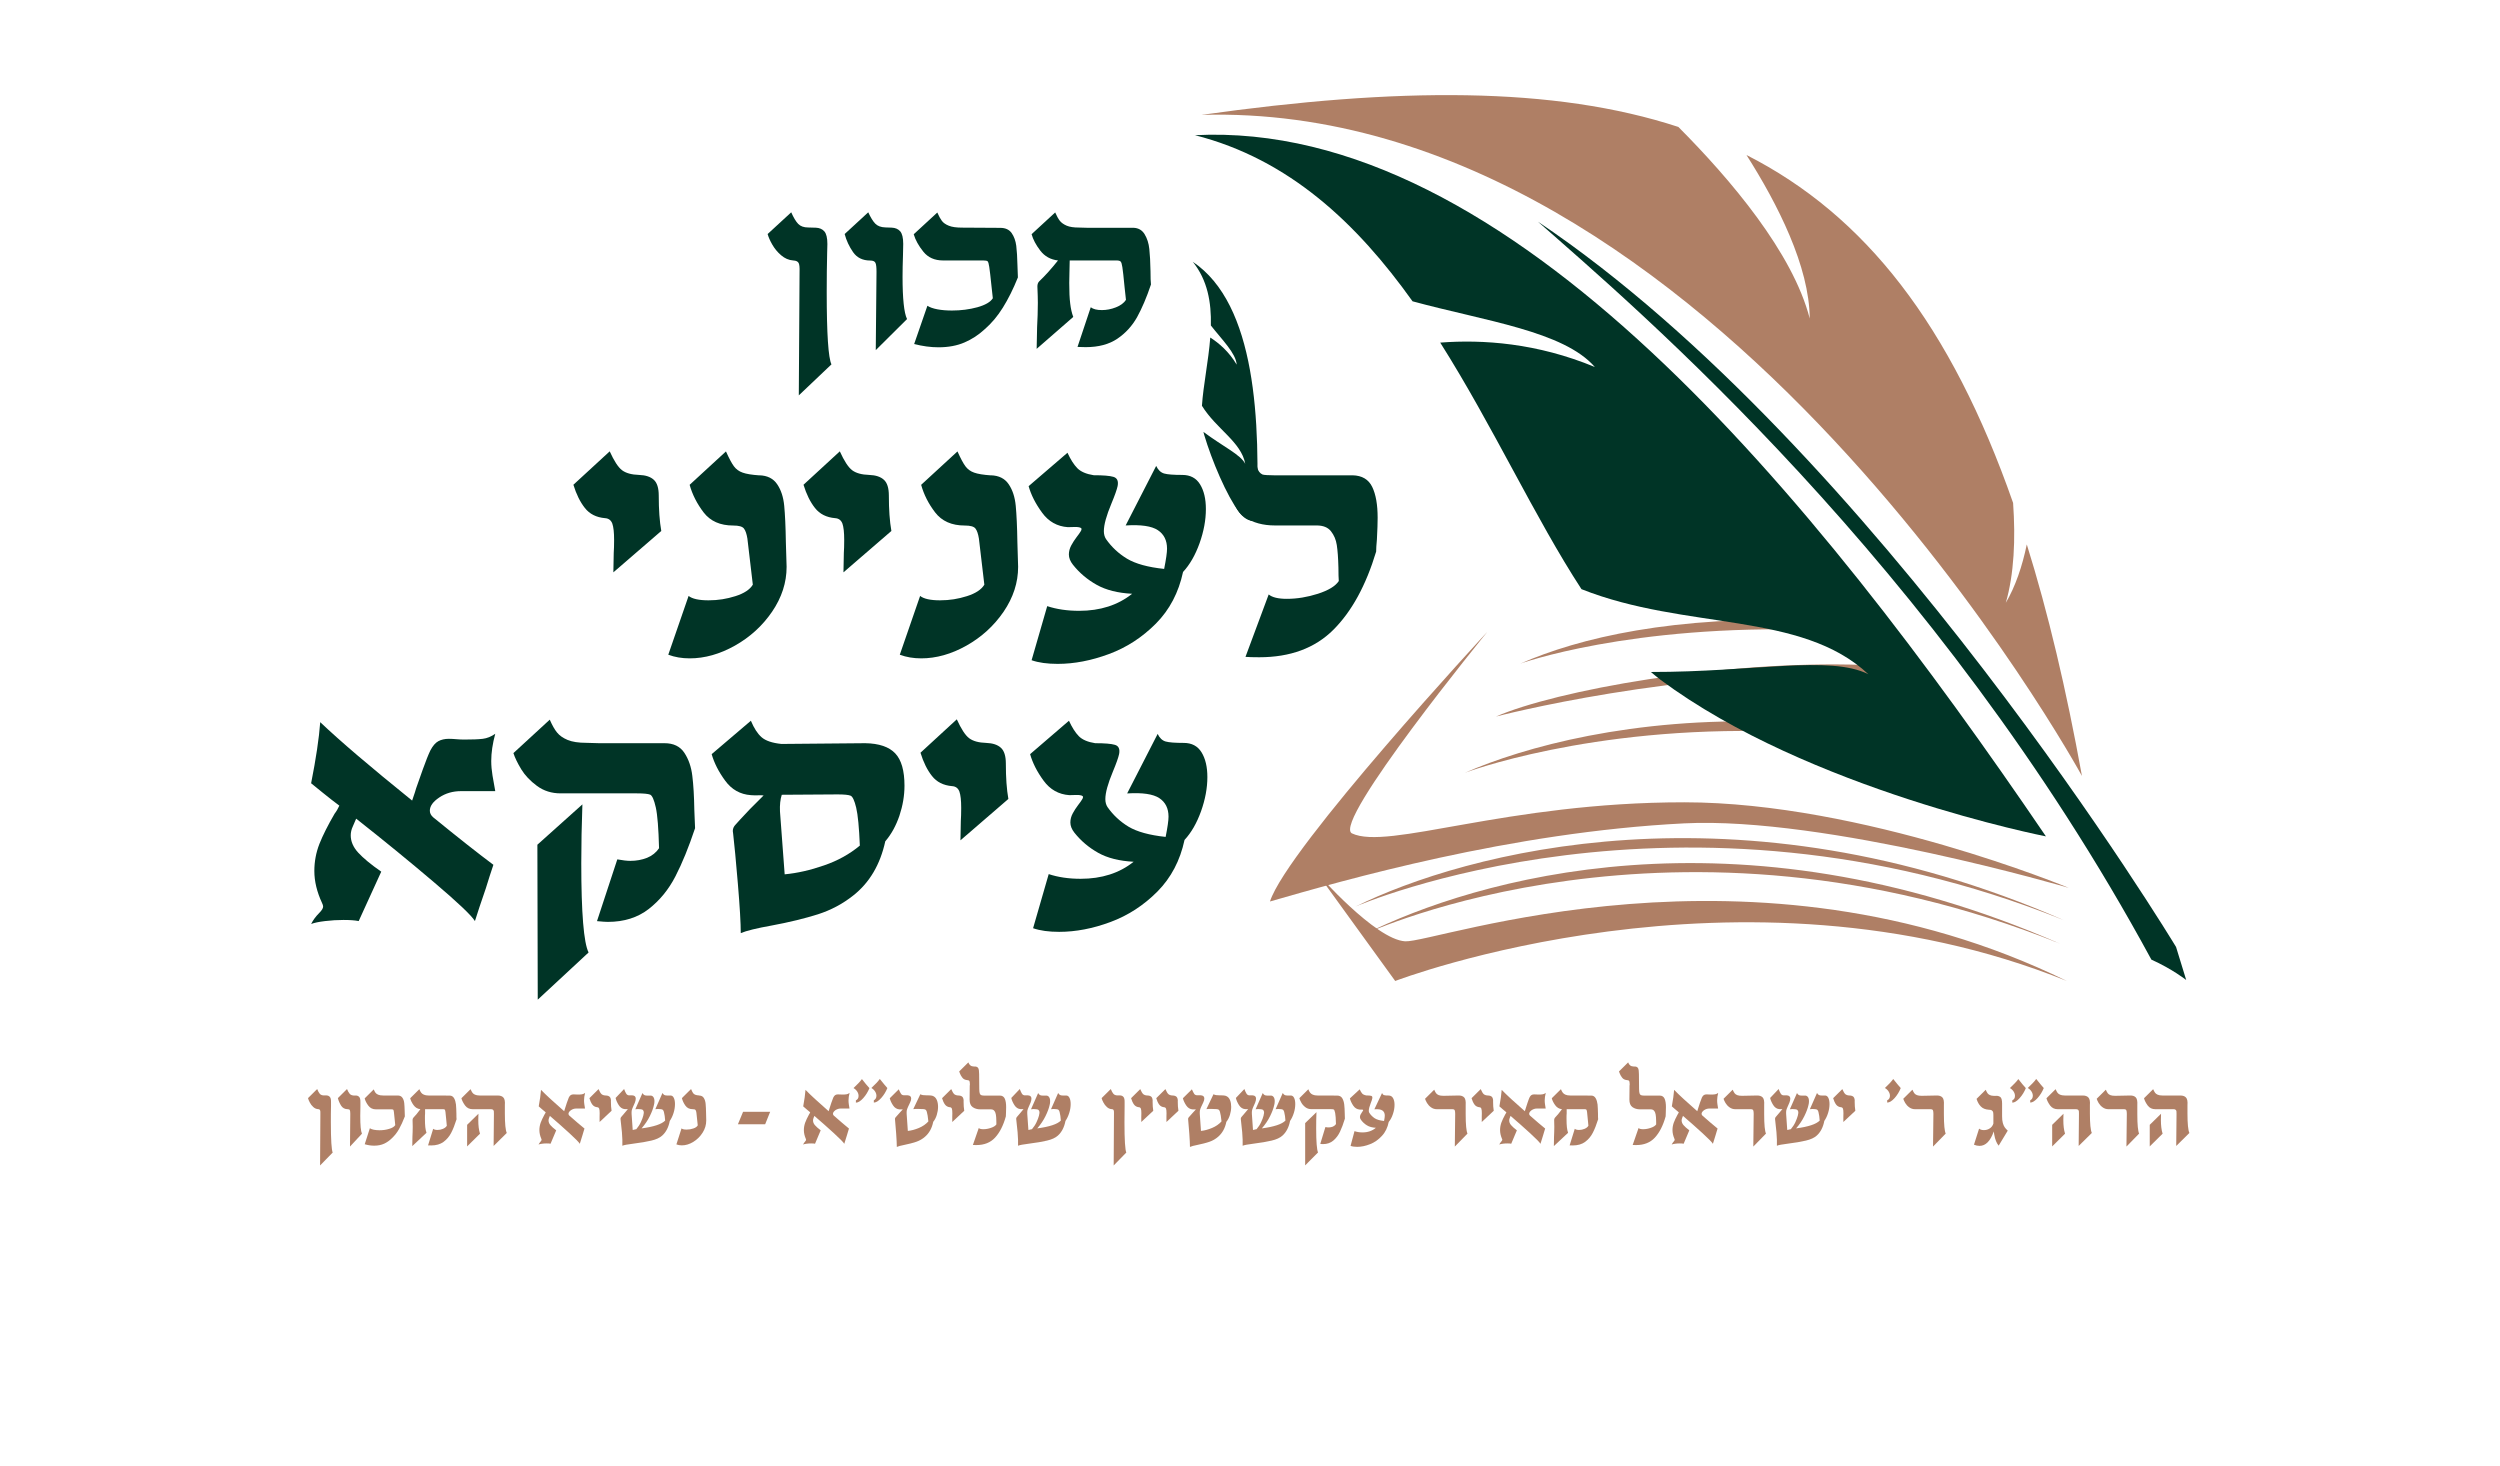 <svg width="232" height="136" viewBox="0 0 232 136" fill="none" xmlns="http://www.w3.org/2000/svg">
<g id="Layer_1">
<path id="Vector" d="M96.45 26.097C96.989 25.586 97.569 24.943 98.183 24.17C97.5 24.094 96.947 23.79 96.54 23.258C96.132 22.727 95.863 22.215 95.732 21.732L97.921 19.715C98.066 20.054 98.211 20.309 98.356 20.496C98.501 20.675 98.715 20.827 98.992 20.945C99.268 21.062 99.648 21.117 100.131 21.117L100.877 21.138H105.172C105.642 21.152 105.987 21.352 106.222 21.739C106.457 22.126 106.602 22.581 106.657 23.106C106.712 23.631 106.754 24.329 106.768 25.192C106.768 25.744 106.782 26.152 106.809 26.401C106.402 27.616 105.967 28.624 105.518 29.439C105.062 30.247 104.454 30.917 103.688 31.435C102.921 31.953 101.947 32.215 100.759 32.215C100.421 32.215 100.166 32.209 99.993 32.195L101.222 28.514C101.443 28.686 101.782 28.776 102.251 28.776C102.686 28.776 103.121 28.693 103.556 28.521C103.985 28.355 104.295 28.12 104.489 27.83L104.358 26.622C104.268 25.703 104.206 25.095 104.157 24.805C104.116 24.515 104.061 24.336 103.991 24.267C103.922 24.198 103.791 24.17 103.584 24.17H99.268L99.247 25.137C99.233 25.413 99.226 25.786 99.226 26.256C99.226 27.057 99.254 27.699 99.316 28.175C99.371 28.652 99.468 29.066 99.599 29.412L96.201 32.374C96.201 32.05 96.208 31.725 96.222 31.387C96.236 31.048 96.243 30.71 96.243 30.358C96.284 29.612 96.312 28.859 96.312 28.099C96.312 27.761 96.298 27.257 96.27 26.587C96.27 26.38 96.326 26.221 96.443 26.104" fill="#003426"/>
<path id="Vector_2" d="M86.982 19.722C87.127 20.061 87.272 20.316 87.41 20.503C87.548 20.682 87.762 20.834 88.059 20.951C88.349 21.069 88.764 21.124 89.288 21.124L92.817 21.145C93.301 21.145 93.653 21.304 93.881 21.628C94.109 21.953 94.247 22.346 94.309 22.809C94.365 23.279 94.406 23.887 94.42 24.625L94.461 25.744C94.026 26.828 93.556 27.761 93.066 28.548C92.576 29.335 92.01 30.012 91.367 30.565C90.815 31.076 90.193 31.483 89.503 31.78C88.819 32.077 88.011 32.229 87.092 32.229C86.36 32.229 85.608 32.126 84.834 31.925L86.063 28.375C86.284 28.52 86.595 28.631 87.003 28.707C87.41 28.783 87.859 28.817 88.342 28.817C89.178 28.817 89.958 28.714 90.697 28.514C91.436 28.306 91.913 28.03 92.134 27.678L92.023 26.67C91.92 25.689 91.851 25.054 91.802 24.764C91.761 24.474 91.706 24.301 91.65 24.246C91.595 24.197 91.45 24.17 91.236 24.17H87.507C86.733 24.17 86.126 23.9 85.691 23.362C85.255 22.823 84.951 22.277 84.793 21.739L86.982 19.722Z" fill="#003426"/>
<path id="Vector_3" d="M84.171 29.605C83.895 29.032 83.757 27.72 83.757 25.662C83.757 25.109 83.771 24.433 83.798 23.645L83.819 22.637C83.819 22.064 83.722 21.677 83.536 21.463C83.349 21.249 83.08 21.138 82.749 21.125L82.155 21.104C81.747 21.09 81.436 20.973 81.222 20.752C81.008 20.531 80.794 20.178 80.573 19.702L78.384 21.718C78.543 22.319 78.805 22.879 79.164 23.397C79.523 23.915 80.055 24.177 80.753 24.177C81.015 24.177 81.181 24.253 81.243 24.398C81.312 24.543 81.34 24.819 81.34 25.234L81.271 32.492L84.164 29.619L84.171 29.605Z" fill="#003426"/>
<path id="Vector_4" d="M77.161 33.818C76.871 33.231 76.719 31 76.719 27.112C76.719 25.8 76.733 24.571 76.761 23.431L76.781 22.644C76.781 22.071 76.685 21.684 76.498 21.47C76.312 21.256 76.043 21.145 75.711 21.131L75.007 21.111C74.599 21.111 74.288 21 74.074 20.779C73.86 20.558 73.646 20.199 73.425 19.702L71.236 21.718C71.312 21.995 71.45 22.319 71.664 22.692C71.878 23.065 72.147 23.397 72.486 23.687C72.824 23.977 73.197 24.142 73.605 24.17C73.881 24.184 74.054 24.267 74.123 24.426C74.192 24.578 74.212 24.847 74.199 25.227L74.129 36.691L77.154 33.818H77.161Z" fill="#003426"/>
<path id="Vector_5" d="M108.17 77.671C108.349 76.773 108.439 76.145 108.439 75.786C108.439 75.019 108.156 74.446 107.583 74.066C107.009 73.686 106.015 73.541 104.599 73.631L107.431 68.106C107.61 68.486 107.859 68.721 108.17 68.811C108.487 68.9 109.047 68.942 109.855 68.942C110.594 68.942 111.146 69.232 111.505 69.819C111.864 70.406 112.044 71.166 112.044 72.112C112.044 73.12 111.851 74.177 111.457 75.282C111.063 76.38 110.552 77.271 109.924 77.947C109.516 79.853 108.681 81.449 107.41 82.733C106.139 84.011 104.689 84.957 103.045 85.565C101.409 86.173 99.82 86.476 98.294 86.476C97.327 86.476 96.519 86.366 95.87 86.138L97.32 81.117C98.197 81.407 99.185 81.552 100.283 81.552C102.237 81.552 103.881 81.028 105.2 79.971C103.874 79.902 102.776 79.626 101.913 79.142C101.05 78.659 100.311 78.037 99.703 77.271C99.454 76.953 99.33 76.642 99.33 76.325C99.33 76.034 99.406 75.751 99.551 75.482C99.696 75.213 99.862 74.957 100.041 74.722C100.221 74.487 100.345 74.315 100.414 74.197C100.552 73.997 100.532 73.873 100.366 73.825C100.2 73.776 99.993 73.762 99.758 73.776C99.523 73.79 99.351 73.79 99.233 73.79C98.246 73.721 97.445 73.272 96.844 72.443C96.236 71.615 95.822 70.793 95.594 69.985L99.199 66.884C99.489 67.512 99.793 67.989 100.11 68.314C100.428 68.638 100.932 68.859 101.63 68.969C102.507 68.969 103.121 69.018 103.467 69.121C103.812 69.225 103.943 69.508 103.853 69.978C103.784 70.296 103.598 70.834 103.28 71.594C102.811 72.719 102.576 73.569 102.576 74.156C102.576 74.446 102.645 74.695 102.776 74.895C103.294 75.634 103.943 76.242 104.73 76.718C105.518 77.188 106.664 77.505 108.17 77.664" fill="#003426"/>
<path id="Vector_6" d="M93.343 70.862C93.343 70.164 93.191 69.674 92.887 69.398C92.583 69.115 92.127 68.963 91.519 68.942C90.822 68.921 90.297 68.776 89.938 68.507C89.579 68.237 89.199 67.65 88.791 66.753L85.421 69.853C85.691 70.731 86.043 71.449 86.485 72.008C86.92 72.568 87.548 72.885 88.356 72.954C88.695 72.975 88.916 73.148 89.033 73.459C89.144 73.776 89.199 74.28 89.199 74.978C89.199 75.475 89.185 75.876 89.164 76.193L89.13 77.982L93.577 74.142C93.418 73.244 93.343 72.153 93.343 70.876" fill="#003426"/>
<path id="Vector_7" d="M72.817 81.138C73.985 81.028 75.207 80.751 76.471 80.309C77.742 79.874 78.847 79.26 79.793 78.472C79.724 76.787 79.613 75.613 79.454 74.95C79.295 74.287 79.123 73.914 78.929 73.838C78.736 73.762 78.342 73.721 77.735 73.721L72.548 73.755C72.41 74.184 72.355 74.702 72.382 75.302L72.817 81.131V81.138ZM69.682 66.884C69.972 67.581 70.304 68.093 70.677 68.417C71.05 68.742 71.657 68.949 72.514 69.039L80.297 68.969C81.574 68.99 82.507 69.308 83.08 69.916C83.653 70.523 83.936 71.525 83.936 72.913C83.936 73.831 83.778 74.764 83.467 75.696C83.149 76.628 82.714 77.423 82.154 78.072C81.685 80.226 80.697 81.905 79.192 83.093C78.204 83.88 77.106 84.46 75.904 84.847C74.703 85.226 73.273 85.579 71.609 85.889C70.214 86.138 69.261 86.373 68.743 86.594C68.743 85.675 68.653 84.142 68.474 82.008C68.294 79.874 68.149 78.334 68.038 77.388L68.004 77.119C68.004 76.891 68.094 76.691 68.273 76.511C68.384 76.373 68.826 75.903 69.585 75.095C69.585 75.095 70.014 74.667 70.863 73.818C70.704 73.797 70.525 73.79 70.324 73.804C70.124 73.818 69.91 73.804 69.682 73.79C68.695 73.721 67.894 73.272 67.293 72.443C66.685 71.615 66.271 70.793 66.043 69.985L69.682 66.884Z" fill="#003426"/>
<path id="Vector_8" d="M49.903 92.768L54.62 88.389C54.171 87.492 53.943 84.729 53.943 80.102C53.943 78.348 53.978 76.532 54.047 74.646L49.869 78.389L49.903 92.782V92.768Z" fill="#003426"/>
<path id="Vector_9" d="M51.015 66.78C51.243 67.298 51.464 67.699 51.692 67.975C51.92 68.258 52.244 68.486 52.673 68.666C53.101 68.845 53.681 68.935 54.427 68.935L55.608 68.969H61.671C62.5 68.969 63.115 69.266 63.508 69.86C63.902 70.454 64.15 71.172 64.247 72.001C64.351 72.83 64.413 73.887 64.434 75.171L64.503 76.856C63.916 78.61 63.315 80.095 62.679 81.325C62.051 82.547 61.222 83.562 60.2 84.356C59.178 85.15 57.914 85.551 56.409 85.551C56.229 85.551 55.891 85.53 55.401 85.482L57.286 79.75C57.783 79.84 58.184 79.888 58.501 79.888C59.061 79.888 59.579 79.791 60.048 79.605C60.518 79.412 60.891 79.115 61.16 78.714C61.112 76.891 61.015 75.627 60.856 74.922C60.697 74.218 60.525 73.825 60.331 73.742C60.138 73.666 59.731 73.624 59.102 73.624H52.023C51.195 73.624 50.463 73.396 49.834 72.934C49.206 72.471 48.715 71.953 48.37 71.387C48.025 70.813 47.783 70.316 47.645 69.888L51.015 66.787V66.78Z" fill="#003426"/>
<path id="Vector_10" d="M28.874 72.678C29.323 70.406 29.606 68.521 29.717 67.015C31.533 68.749 34.378 71.173 38.246 74.294C38.474 73.645 38.591 73.258 38.619 73.148C38.729 72.809 38.936 72.236 39.226 71.428C39.516 70.62 39.751 70.026 39.938 69.64C40.166 69.211 40.407 68.928 40.677 68.783C40.946 68.638 41.271 68.562 41.65 68.562C41.878 68.562 42.106 68.576 42.341 68.597C42.576 68.618 42.818 68.631 43.066 68.631C43.833 68.631 44.406 68.611 44.8 68.562C45.193 68.514 45.58 68.362 45.96 68.093C45.711 69.011 45.587 69.854 45.587 70.62C45.587 71.048 45.628 71.497 45.704 71.967C45.78 72.436 45.87 72.92 45.96 73.417H42.79C42.023 73.417 41.353 73.611 40.766 74.004C40.179 74.398 39.889 74.805 39.889 75.234C39.889 75.461 39.993 75.662 40.193 75.841C42.507 77.727 44.371 79.198 45.787 80.254C45.677 80.593 45.559 80.945 45.435 81.318C45.311 81.691 45.193 82.064 45.083 82.443C44.634 83.749 44.295 84.757 44.074 85.475C43.757 84.957 42.486 83.749 40.248 81.85C38.011 79.95 35.614 77.989 33.052 75.972L32.748 76.677C32.61 76.967 32.548 77.25 32.548 77.519C32.548 78.079 32.776 78.618 33.239 79.122C33.702 79.626 34.413 80.22 35.38 80.89L33.287 85.475C32.949 85.406 32.479 85.372 31.871 85.372C31.312 85.372 30.746 85.406 30.172 85.475C29.599 85.544 29.164 85.634 28.874 85.745C29.054 85.385 29.302 85.047 29.613 84.736C29.862 84.488 29.986 84.287 29.986 84.129C29.986 84.039 29.951 83.928 29.883 83.79C29.413 82.782 29.171 81.787 29.171 80.827C29.171 79.95 29.33 79.115 29.641 78.314C29.958 77.519 30.428 76.58 31.056 75.503C31.215 75.302 31.36 75.054 31.492 74.764C31.063 74.446 30.552 74.052 29.958 73.569C29.364 73.086 28.998 72.789 28.86 72.678" fill="#003426"/>
<path id="Vector_11" d="M30.877 106.967C30.767 106.725 30.704 105.786 30.704 104.163C30.704 103.61 30.704 103.099 30.718 102.623V102.291C30.725 102.05 30.691 101.891 30.615 101.801C30.539 101.711 30.442 101.663 30.311 101.656H30.041C29.883 101.649 29.765 101.601 29.682 101.511C29.599 101.421 29.517 101.269 29.434 101.062L28.584 101.905C28.612 102.022 28.667 102.16 28.75 102.312C28.833 102.471 28.936 102.609 29.068 102.726C29.199 102.851 29.344 102.913 29.503 102.927C29.613 102.927 29.675 102.968 29.703 103.03C29.731 103.092 29.738 103.203 29.731 103.362L29.703 108.155L30.877 106.953V106.967Z" fill="#AF7F65"/>
<path id="Vector_12" d="M33.591 105.213C33.481 104.971 33.432 104.425 33.432 103.562C33.432 103.327 33.432 103.051 33.446 102.719V102.298C33.453 102.056 33.418 101.898 33.343 101.808C33.267 101.718 33.17 101.67 33.039 101.663H32.811C32.652 101.649 32.535 101.601 32.452 101.504C32.369 101.414 32.286 101.262 32.203 101.062L31.354 101.905C31.416 102.153 31.519 102.388 31.657 102.609C31.796 102.823 32.003 102.934 32.272 102.934C32.376 102.934 32.438 102.961 32.465 103.023C32.493 103.085 32.507 103.203 32.507 103.369L32.479 106.4L33.598 105.199L33.591 105.213Z" fill="#AF7F65"/>
<path id="Vector_13" d="M34.675 101.076C34.73 101.214 34.786 101.325 34.841 101.401C34.896 101.476 34.979 101.539 35.09 101.587C35.2 101.635 35.359 101.663 35.566 101.663H36.934C37.12 101.67 37.258 101.739 37.348 101.877C37.438 102.008 37.493 102.174 37.514 102.374C37.534 102.568 37.548 102.823 37.555 103.134L37.569 103.604C37.396 104.052 37.217 104.446 37.03 104.778C36.844 105.109 36.623 105.385 36.374 105.62C36.16 105.834 35.918 106.007 35.656 106.131C35.387 106.255 35.076 106.318 34.724 106.318C34.44 106.318 34.15 106.276 33.846 106.186L34.323 104.702C34.406 104.764 34.53 104.805 34.689 104.84C34.848 104.867 35.02 104.888 35.207 104.888C35.532 104.888 35.836 104.847 36.119 104.757C36.402 104.674 36.588 104.557 36.678 104.412L36.637 103.99C36.595 103.583 36.568 103.314 36.554 103.196C36.54 103.072 36.519 103.003 36.492 102.982C36.471 102.961 36.416 102.947 36.333 102.947H34.889C34.592 102.947 34.358 102.837 34.185 102.609C34.012 102.381 33.902 102.16 33.84 101.932L34.689 101.09L34.675 101.076Z" fill="#AF7F65"/>
<path id="Vector_14" d="M38.343 103.742C38.55 103.528 38.778 103.258 39.012 102.934C38.743 102.906 38.536 102.775 38.377 102.554C38.218 102.333 38.115 102.119 38.066 101.918L38.916 101.076C38.971 101.214 39.026 101.325 39.088 101.401C39.144 101.476 39.226 101.539 39.337 101.587C39.447 101.635 39.593 101.663 39.779 101.663H40.069L41.733 101.67C41.913 101.67 42.051 101.76 42.141 101.918C42.231 102.077 42.286 102.271 42.313 102.492C42.334 102.713 42.348 103.003 42.355 103.362C42.355 103.597 42.355 103.762 42.369 103.866C42.21 104.37 42.044 104.798 41.865 105.137C41.692 105.475 41.45 105.751 41.153 105.972C40.856 106.186 40.476 106.297 40.021 106.297C39.889 106.297 39.793 106.297 39.724 106.29L40.2 104.75C40.283 104.826 40.421 104.86 40.601 104.86C40.773 104.86 40.939 104.826 41.105 104.757C41.271 104.688 41.395 104.591 41.464 104.467L41.416 103.963C41.381 103.576 41.353 103.327 41.34 103.203C41.326 103.079 41.298 103.003 41.278 102.975C41.25 102.947 41.202 102.934 41.119 102.934H39.447V103.334C39.434 103.452 39.434 103.604 39.434 103.804C39.434 104.142 39.447 104.405 39.468 104.605C39.489 104.805 39.53 104.978 39.579 105.123L38.26 106.359C38.26 106.228 38.26 106.09 38.267 105.945C38.267 105.807 38.273 105.662 38.273 105.517C38.287 105.206 38.301 104.888 38.301 104.57C38.301 104.432 38.301 104.218 38.287 103.935C38.287 103.852 38.308 103.783 38.356 103.735" fill="#AF7F65"/>
<path id="Vector_15" d="M43.336 106.401L44.544 105.206C44.434 104.86 44.385 104.439 44.385 103.942C44.385 103.818 44.385 103.624 44.399 103.355L43.349 104.384V106.401H43.336ZM47.03 105.144C46.913 104.895 46.851 104.287 46.851 103.32V102.554C46.878 102.209 46.83 101.967 46.713 101.849C46.602 101.725 46.423 101.663 46.181 101.663H44.523C44.337 101.663 44.192 101.635 44.081 101.587C43.971 101.539 43.895 101.476 43.84 101.401C43.785 101.325 43.729 101.214 43.667 101.076L42.818 101.918C42.88 102.146 42.997 102.367 43.163 102.595C43.336 102.823 43.57 102.934 43.867 102.934H45.566C45.656 102.934 45.725 102.954 45.76 102.996C45.801 103.037 45.822 103.079 45.829 103.134C45.829 103.189 45.836 103.265 45.836 103.376L45.808 106.345L47.023 105.144H47.03Z" fill="#AF7F65"/>
<path id="Vector_16" d="M49.993 102.678C50.104 102.063 50.179 101.545 50.207 101.138C50.663 101.608 51.381 102.271 52.355 103.12C52.41 102.94 52.445 102.837 52.452 102.809C52.479 102.719 52.528 102.561 52.604 102.34C52.679 102.119 52.735 101.96 52.783 101.856C52.838 101.739 52.901 101.663 52.97 101.621C53.039 101.58 53.121 101.559 53.218 101.559C53.273 101.559 53.336 101.559 53.391 101.566C53.453 101.566 53.508 101.573 53.57 101.573C53.764 101.573 53.909 101.573 54.005 101.552C54.102 101.538 54.199 101.497 54.295 101.421C54.233 101.67 54.199 101.898 54.199 102.112C54.199 102.229 54.206 102.353 54.227 102.478C54.247 102.609 54.268 102.74 54.289 102.871H53.487C53.294 102.871 53.128 102.927 52.977 103.03C52.831 103.141 52.755 103.251 52.755 103.362C52.755 103.424 52.783 103.479 52.831 103.527C53.412 104.038 53.881 104.439 54.24 104.729C54.213 104.819 54.185 104.916 54.151 105.019C54.116 105.123 54.088 105.219 54.061 105.323C53.95 105.675 53.861 105.951 53.805 106.145C53.729 106.007 53.405 105.675 52.838 105.157C52.272 104.639 51.671 104.108 51.029 103.555L50.953 103.748C50.919 103.831 50.905 103.907 50.905 103.976C50.905 104.128 50.96 104.273 51.077 104.411C51.195 104.55 51.374 104.708 51.616 104.895L51.091 106.138C51.008 106.117 50.884 106.11 50.732 106.11C50.594 106.11 50.449 106.117 50.304 106.138C50.159 106.159 50.048 106.179 49.979 106.214C50.028 106.117 50.09 106.027 50.166 105.938C50.228 105.869 50.262 105.813 50.262 105.772C50.262 105.744 50.255 105.717 50.235 105.682C50.117 105.406 50.055 105.137 50.055 104.874C50.055 104.632 50.097 104.411 50.173 104.19C50.249 103.976 50.373 103.721 50.532 103.424C50.573 103.369 50.608 103.3 50.642 103.224C50.532 103.141 50.407 103.03 50.255 102.899C50.104 102.768 50.014 102.685 49.979 102.657" fill="#AF7F65"/>
<path id="Vector_17" d="M56.699 102.188C56.699 102.001 56.657 101.863 56.581 101.787C56.505 101.711 56.388 101.67 56.236 101.663C56.063 101.663 55.925 101.615 55.835 101.546C55.746 101.47 55.649 101.311 55.545 101.069L54.696 101.912C54.765 102.153 54.855 102.347 54.965 102.499C55.076 102.651 55.235 102.733 55.435 102.754C55.518 102.754 55.573 102.809 55.608 102.892C55.635 102.975 55.649 103.113 55.649 103.307C55.649 103.438 55.649 103.548 55.642 103.638V104.122L56.754 103.079C56.712 102.837 56.692 102.54 56.692 102.188" fill="#AF7F65"/>
<path id="Vector_18" d="M57.921 101.076C57.997 101.269 58.059 101.414 58.121 101.504C58.184 101.594 58.266 101.642 58.37 101.649H58.681C58.888 101.663 58.998 101.76 58.998 101.953C58.998 102.057 58.971 102.181 58.916 102.326L58.743 102.72C58.681 102.858 58.639 102.975 58.625 103.051C58.612 103.134 58.605 103.238 58.612 103.369L58.715 104.86C58.715 104.86 58.75 104.86 58.826 104.84C58.902 104.819 58.971 104.798 59.047 104.791C59.219 104.584 59.364 104.37 59.468 104.142C59.578 103.914 59.648 103.714 59.696 103.535C59.737 103.355 59.751 103.244 59.744 103.189C59.724 103.099 59.689 103.037 59.654 103.003C59.62 102.975 59.558 102.948 59.475 102.941L59.192 102.92L58.957 102.941L59.62 101.435C59.668 101.525 59.73 101.587 59.793 101.622C59.855 101.656 59.938 101.67 60.034 101.67H60.338C60.462 101.663 60.559 101.704 60.628 101.801C60.697 101.891 60.732 102.022 60.732 102.195C60.732 102.319 60.718 102.43 60.69 102.526C60.628 102.83 60.497 103.182 60.304 103.576C60.11 103.97 59.855 104.349 59.537 104.715C60.677 104.564 61.402 104.322 61.726 103.99C61.712 103.7 61.671 103.431 61.609 103.182C61.581 103.093 61.547 103.03 61.512 102.996C61.478 102.968 61.416 102.941 61.34 102.934L61.05 102.913L60.815 102.934L61.478 101.428C61.526 101.518 61.588 101.58 61.65 101.615C61.712 101.649 61.802 101.663 61.899 101.663H62.203C62.348 101.656 62.451 101.725 62.527 101.877C62.603 102.029 62.638 102.222 62.638 102.457C62.638 102.72 62.596 102.996 62.507 103.279C62.417 103.569 62.3 103.811 62.154 104.025C62.044 104.605 61.809 105.061 61.457 105.378C61.229 105.586 60.891 105.744 60.442 105.848C59.993 105.952 59.454 106.048 58.826 106.124C58.522 106.166 58.287 106.2 58.121 106.228C57.956 106.256 57.838 106.29 57.755 106.325C57.769 105.993 57.755 105.579 57.714 105.068C57.666 104.564 57.624 104.17 57.59 103.901C57.59 103.88 57.583 103.859 57.583 103.825C57.583 103.762 57.603 103.707 57.645 103.659C57.686 103.604 57.804 103.465 58.004 103.238C58.032 103.21 58.066 103.169 58.108 103.113C58.149 103.058 58.204 102.996 58.266 102.927H57.983C57.748 102.906 57.562 102.782 57.417 102.554C57.272 102.326 57.175 102.105 57.127 101.891L57.928 101.048L57.921 101.076Z" fill="#AF7F65"/>
<path id="Vector_19" d="M64.903 101.67C65.09 101.67 65.228 101.753 65.318 101.898C65.407 102.043 65.463 102.222 65.483 102.443C65.504 102.664 65.518 102.968 65.525 103.362L65.539 103.983C65.539 104.384 65.428 104.757 65.2 105.116C64.972 105.475 64.682 105.758 64.33 105.972C63.978 106.186 63.626 106.29 63.273 106.29C63.094 106.29 62.928 106.262 62.769 106.2L63.246 104.715C63.329 104.791 63.487 104.826 63.715 104.826C63.943 104.826 64.137 104.791 64.344 104.722C64.551 104.653 64.682 104.556 64.751 104.432L64.627 103.265C64.613 103.148 64.585 103.065 64.544 103.01C64.503 102.954 64.427 102.934 64.296 102.934C63.992 102.934 63.757 102.823 63.605 102.602C63.446 102.381 63.342 102.153 63.28 101.905L64.13 101.062C64.206 101.242 64.268 101.366 64.316 101.435C64.365 101.504 64.434 101.559 64.523 101.594C64.606 101.628 64.737 101.649 64.917 101.663" fill="#AF7F65"/>
<path id="Vector_20" d="M71.471 103.176L71.008 104.329H68.48L68.957 103.176H71.471Z" fill="#AF7F65"/>
<path id="Vector_21" d="M74.537 102.678C74.648 102.063 74.724 101.545 74.751 101.138C75.207 101.608 75.925 102.271 76.899 103.12C76.954 102.94 76.989 102.837 76.996 102.809C77.023 102.719 77.072 102.561 77.148 102.34C77.224 102.119 77.279 101.96 77.327 101.856C77.382 101.739 77.445 101.663 77.514 101.621C77.583 101.58 77.665 101.559 77.762 101.559C77.817 101.559 77.88 101.559 77.935 101.566C77.997 101.566 78.052 101.573 78.114 101.573C78.308 101.573 78.453 101.573 78.549 101.552C78.646 101.538 78.743 101.497 78.84 101.421C78.777 101.67 78.743 101.898 78.743 102.112C78.743 102.229 78.75 102.353 78.77 102.478C78.791 102.609 78.812 102.74 78.833 102.871H78.031C77.838 102.871 77.672 102.927 77.52 103.03C77.376 103.141 77.299 103.251 77.299 103.362C77.299 103.424 77.327 103.479 77.376 103.527C77.956 104.038 78.425 104.439 78.784 104.729C78.757 104.819 78.729 104.916 78.695 105.019C78.66 105.123 78.632 105.219 78.605 105.323C78.494 105.675 78.404 105.951 78.349 106.145C78.273 106.007 77.949 105.675 77.382 105.157C76.816 104.639 76.215 104.108 75.573 103.555L75.497 103.748C75.463 103.831 75.449 103.907 75.449 103.976C75.449 104.128 75.504 104.273 75.621 104.411C75.739 104.55 75.918 104.708 76.16 104.895L75.635 106.138C75.552 106.117 75.428 106.11 75.276 106.11C75.138 106.11 74.993 106.117 74.848 106.138C74.703 106.159 74.592 106.179 74.523 106.214C74.572 106.117 74.634 106.027 74.71 105.938C74.772 105.869 74.806 105.813 74.806 105.772C74.806 105.744 74.799 105.717 74.779 105.682C74.661 105.406 74.599 105.137 74.599 104.874C74.599 104.632 74.641 104.411 74.717 104.19C74.793 103.976 74.917 103.721 75.076 103.424C75.117 103.369 75.152 103.3 75.186 103.224C75.076 103.141 74.951 103.03 74.799 102.899C74.648 102.768 74.558 102.685 74.523 102.657" fill="#AF7F65"/>
<path id="Vector_22" d="M81.65 100.123C81.54 100.275 81.422 100.413 81.312 100.523C81.201 100.641 81.049 100.786 80.863 100.965C81.008 101.048 81.125 101.159 81.208 101.29C81.291 101.421 81.333 101.552 81.333 101.691C81.333 101.78 81.312 101.863 81.27 101.939C81.229 102.015 81.167 102.07 81.091 102.105V102.319C81.298 102.319 81.526 102.174 81.775 101.898C82.023 101.622 82.21 101.311 82.348 100.972C82.203 100.814 81.968 100.53 81.65 100.13M79.993 100.13C79.882 100.282 79.765 100.42 79.654 100.53C79.544 100.648 79.392 100.793 79.206 100.972C79.35 101.055 79.468 101.166 79.551 101.297C79.634 101.428 79.675 101.559 79.675 101.698C79.675 101.898 79.592 102.036 79.427 102.112V102.326C79.634 102.326 79.862 102.181 80.11 101.905C80.359 101.628 80.545 101.318 80.683 100.979C80.476 100.751 80.241 100.475 79.986 100.137L79.993 100.13Z" fill="#AF7F65"/>
<path id="Vector_23" d="M83.398 101.076C83.487 101.283 83.563 101.428 83.619 101.511C83.674 101.594 83.764 101.635 83.881 101.642H84.219C84.447 101.656 84.558 101.753 84.558 101.946C84.558 102.05 84.523 102.174 84.454 102.319L84.268 102.713C84.206 102.851 84.164 102.968 84.15 103.044C84.137 103.127 84.13 103.231 84.137 103.362L84.247 104.95C84.585 104.916 84.931 104.819 85.276 104.674C85.621 104.529 85.918 104.329 86.153 104.066C86.112 103.652 86.063 103.355 86.008 103.175C85.981 103.086 85.946 103.023 85.904 102.989C85.863 102.961 85.801 102.934 85.718 102.927C85.469 102.913 85.283 102.906 85.159 102.906C85.069 102.906 84.931 102.906 84.751 102.927L85.407 101.546C85.483 101.587 85.566 101.615 85.656 101.628C85.753 101.642 85.877 101.649 86.036 101.649C86.181 101.649 86.305 101.649 86.395 101.663C86.485 101.67 86.567 101.697 86.644 101.739C86.782 101.815 86.878 101.932 86.947 102.105C87.016 102.278 87.051 102.478 87.051 102.713C87.051 102.961 87.01 103.217 86.933 103.465C86.858 103.714 86.747 103.928 86.602 104.108C86.485 104.695 86.229 105.151 85.849 105.482C85.608 105.696 85.331 105.855 85.028 105.959C84.724 106.062 84.358 106.159 83.943 106.242C83.598 106.311 83.356 106.373 83.225 106.435C83.225 106.186 83.204 105.765 83.163 105.178C83.121 104.591 83.087 104.17 83.059 103.921C83.059 103.894 83.052 103.866 83.052 103.831C83.052 103.783 83.073 103.735 83.115 103.686L83.508 103.244C83.688 103.051 83.778 102.954 83.778 102.954H83.481C83.232 102.934 83.032 102.816 82.88 102.588C82.728 102.36 82.624 102.139 82.569 101.918L83.418 101.076H83.398Z" fill="#AF7F65"/>
<path id="Vector_24" d="M89.427 102.188C89.427 102.001 89.385 101.863 89.309 101.787C89.233 101.711 89.116 101.67 88.964 101.663C88.791 101.663 88.653 101.615 88.564 101.546C88.474 101.47 88.377 101.311 88.273 101.069L87.424 101.912C87.493 102.153 87.583 102.347 87.693 102.499C87.804 102.651 87.963 102.733 88.163 102.754C88.246 102.754 88.308 102.809 88.336 102.892C88.363 102.975 88.377 103.113 88.377 103.307C88.377 103.438 88.377 103.548 88.37 103.638V104.122L89.482 103.079C89.441 102.837 89.42 102.54 89.42 102.188" fill="#AF7F65"/>
<path id="Vector_25" d="M90.007 100.703C90.007 100.523 89.993 100.406 89.972 100.344C89.952 100.282 89.889 100.247 89.786 100.24C89.572 100.22 89.413 100.15 89.309 100.012C89.206 99.881 89.137 99.757 89.095 99.646C89.054 99.536 89.026 99.46 89.012 99.432L89.862 98.59C89.91 98.721 89.979 98.811 90.055 98.873C90.131 98.935 90.249 98.97 90.414 98.977H90.539C90.649 98.99 90.732 99.039 90.787 99.135C90.836 99.232 90.863 99.412 90.863 99.674L90.877 101.083C90.877 101.255 90.898 101.38 90.918 101.456C90.939 101.532 90.981 101.587 91.036 101.621C91.098 101.649 91.188 101.67 91.312 101.67H92.79C93.011 101.67 93.163 101.773 93.246 101.96C93.329 102.146 93.37 102.409 93.37 102.74C93.37 102.865 93.37 103.044 93.356 103.293C93.343 103.424 93.343 103.528 93.343 103.597C93.108 104.453 92.769 105.109 92.341 105.572C91.913 106.034 91.333 106.262 90.608 106.262C90.47 106.262 90.359 106.262 90.283 106.255L90.829 104.681C90.905 104.757 91.05 104.791 91.25 104.791C91.485 104.791 91.727 104.75 91.975 104.66C92.224 104.577 92.383 104.467 92.465 104.342C92.465 104.267 92.459 104.156 92.459 104.004C92.459 103.762 92.438 103.569 92.417 103.438C92.396 103.307 92.355 103.189 92.279 103.092C92.21 102.996 92.099 102.947 91.941 102.947H90.967C90.691 102.947 90.456 102.878 90.262 102.74C90.069 102.602 89.979 102.367 89.979 102.036L89.993 100.71L90.007 100.703Z" fill="#AF7F65"/>
<path id="Vector_26" d="M94.641 101.076C94.717 101.269 94.779 101.414 94.841 101.504C94.903 101.594 94.986 101.642 95.09 101.649H95.4C95.608 101.663 95.718 101.76 95.718 101.953C95.718 102.057 95.69 102.181 95.635 102.326L95.463 102.72C95.4 102.858 95.359 102.975 95.345 103.051C95.331 103.134 95.324 103.238 95.331 103.369L95.435 104.86C95.435 104.86 95.469 104.86 95.545 104.84C95.621 104.819 95.69 104.798 95.766 104.791C95.939 104.584 96.084 104.37 96.188 104.142C96.298 103.914 96.367 103.714 96.416 103.535C96.457 103.355 96.471 103.244 96.464 103.189C96.443 103.099 96.409 103.037 96.374 103.003C96.34 102.975 96.277 102.948 96.195 102.941L95.911 102.92L95.677 102.941L96.34 101.435C96.388 101.525 96.45 101.587 96.512 101.622C96.574 101.656 96.657 101.67 96.754 101.67H97.058C97.182 101.663 97.279 101.704 97.348 101.801C97.417 101.891 97.451 102.022 97.451 102.195C97.451 102.319 97.438 102.43 97.41 102.526C97.348 102.83 97.217 103.182 97.023 103.576C96.83 103.97 96.574 104.349 96.257 104.715C97.396 104.564 98.121 104.322 98.446 103.99C98.432 103.7 98.391 103.431 98.329 103.182C98.301 103.093 98.266 103.03 98.232 102.996C98.197 102.968 98.135 102.941 98.059 102.934L97.769 102.913L97.534 102.934L98.197 101.428C98.246 101.518 98.308 101.58 98.37 101.615C98.432 101.649 98.522 101.663 98.619 101.663H98.922C99.061 101.656 99.171 101.725 99.247 101.877C99.323 102.029 99.358 102.222 99.358 102.457C99.358 102.72 99.316 102.996 99.226 103.279C99.136 103.569 99.019 103.811 98.874 104.025C98.764 104.605 98.529 105.061 98.177 105.378C97.949 105.586 97.61 105.744 97.161 105.848C96.713 105.952 96.174 106.048 95.545 106.124C95.242 106.166 95.007 106.2 94.841 106.228C94.675 106.256 94.558 106.29 94.475 106.325C94.489 105.993 94.475 105.579 94.433 105.068C94.385 104.564 94.344 104.17 94.309 103.901C94.309 103.88 94.302 103.859 94.302 103.825C94.302 103.762 94.323 103.707 94.365 103.659C94.406 103.604 94.523 103.465 94.724 103.238C94.751 103.21 94.786 103.169 94.827 103.113C94.869 103.058 94.924 102.996 94.986 102.927H94.703C94.468 102.906 94.282 102.782 94.137 102.554C93.992 102.326 93.895 102.105 93.847 101.891L94.648 101.048L94.641 101.076Z" fill="#AF7F65"/>
<path id="Vector_27" d="M104.523 106.967C104.413 106.725 104.351 105.786 104.351 104.163C104.351 103.61 104.351 103.099 104.364 102.623V102.291C104.371 102.05 104.337 101.891 104.261 101.801C104.185 101.711 104.088 101.663 103.957 101.656H103.688C103.529 101.649 103.411 101.601 103.328 101.511C103.246 101.421 103.163 101.269 103.08 101.062L102.23 101.905C102.258 102.022 102.313 102.16 102.396 102.312C102.479 102.471 102.583 102.609 102.714 102.726C102.845 102.851 102.99 102.913 103.149 102.927C103.259 102.927 103.322 102.968 103.349 103.03C103.377 103.092 103.384 103.203 103.377 103.362L103.349 108.155L104.523 106.953V106.967Z" fill="#AF7F65"/>
<path id="Vector_28" d="M106.968 102.188C106.968 102.001 106.927 101.863 106.851 101.787C106.775 101.711 106.657 101.67 106.505 101.663C106.333 101.663 106.195 101.615 106.105 101.546C106.015 101.47 105.918 101.311 105.815 101.069L104.965 101.912C105.034 102.153 105.124 102.347 105.235 102.499C105.345 102.651 105.504 102.733 105.704 102.754C105.787 102.754 105.842 102.809 105.877 102.892C105.905 102.975 105.918 103.113 105.918 103.307C105.918 103.438 105.918 103.548 105.911 103.638V104.122L107.023 103.079C106.982 102.837 106.961 102.54 106.961 102.188" fill="#AF7F65"/>
<path id="Vector_29" d="M109.303 102.188C109.303 102.001 109.261 101.863 109.185 101.787C109.109 101.711 108.992 101.67 108.84 101.663C108.667 101.663 108.529 101.615 108.439 101.546C108.349 101.47 108.253 101.311 108.149 101.069L107.3 101.912C107.369 102.153 107.459 102.347 107.569 102.499C107.68 102.651 107.838 102.733 108.039 102.754C108.122 102.754 108.177 102.809 108.211 102.892C108.239 102.975 108.253 103.113 108.253 103.307C108.253 103.438 108.253 103.548 108.246 103.638V104.122L109.358 103.079C109.316 102.837 109.296 102.54 109.296 102.188" fill="#AF7F65"/>
<path id="Vector_30" d="M110.601 101.076C110.691 101.283 110.767 101.428 110.822 101.511C110.877 101.594 110.967 101.635 111.084 101.642H111.423C111.651 101.656 111.761 101.753 111.761 101.946C111.761 102.05 111.727 102.174 111.658 102.319L111.471 102.713C111.409 102.851 111.367 102.968 111.354 103.044C111.34 103.127 111.333 103.231 111.34 103.362L111.45 104.95C111.789 104.916 112.134 104.819 112.479 104.674C112.825 104.529 113.122 104.329 113.356 104.066C113.315 103.652 113.267 103.355 113.211 103.175C113.184 103.086 113.149 103.023 113.108 102.989C113.066 102.961 113.004 102.934 112.921 102.927C112.673 102.913 112.486 102.906 112.362 102.906C112.272 102.906 112.134 102.906 111.954 102.927L112.611 101.546C112.687 101.587 112.769 101.615 112.859 101.628C112.956 101.642 113.08 101.649 113.239 101.649C113.384 101.649 113.508 101.649 113.598 101.663C113.688 101.67 113.771 101.697 113.847 101.739C113.985 101.815 114.082 101.932 114.151 102.105C114.22 102.278 114.254 102.478 114.254 102.713C114.254 102.961 114.213 103.217 114.137 103.465C114.061 103.714 113.95 103.928 113.805 104.108C113.688 104.695 113.432 105.151 113.053 105.482C112.811 105.696 112.535 105.855 112.231 105.959C111.927 106.062 111.561 106.159 111.146 106.242C110.801 106.311 110.559 106.373 110.428 106.435C110.428 106.186 110.408 105.765 110.366 105.178C110.325 104.591 110.29 104.17 110.262 103.921C110.262 103.894 110.256 103.866 110.256 103.831C110.256 103.783 110.276 103.735 110.318 103.686L110.711 103.244C110.891 103.051 110.981 102.954 110.981 102.954H110.684C110.435 102.934 110.235 102.816 110.083 102.588C109.931 102.36 109.827 102.139 109.772 101.918L110.622 101.076H110.601Z" fill="#AF7F65"/>
<path id="Vector_31" d="M115.483 101.076C115.559 101.269 115.621 101.414 115.684 101.504C115.746 101.594 115.829 101.642 115.932 101.649H116.243C116.45 101.663 116.561 101.76 116.561 101.953C116.561 102.057 116.533 102.181 116.478 102.326L116.305 102.72C116.243 102.858 116.202 102.975 116.188 103.051C116.174 103.134 116.167 103.238 116.174 103.369L116.277 104.86C116.277 104.86 116.312 104.86 116.388 104.84C116.464 104.819 116.533 104.798 116.609 104.791C116.782 104.584 116.927 104.37 117.03 104.142C117.141 103.914 117.21 103.714 117.258 103.535C117.3 103.355 117.313 103.244 117.306 103.189C117.286 103.099 117.251 103.037 117.217 103.003C117.182 102.975 117.12 102.948 117.037 102.941L116.754 102.92L116.519 102.941L117.182 101.435C117.231 101.525 117.293 101.587 117.355 101.622C117.417 101.656 117.5 101.67 117.597 101.67H117.9C118.025 101.663 118.121 101.704 118.19 101.801C118.26 101.891 118.294 102.022 118.294 102.195C118.294 102.319 118.28 102.43 118.253 102.526C118.19 102.83 118.059 103.182 117.866 103.576C117.673 103.97 117.417 104.349 117.099 104.715C118.239 104.564 118.964 104.322 119.289 103.99C119.275 103.7 119.233 103.431 119.171 103.182C119.143 103.093 119.109 103.03 119.074 102.996C119.04 102.968 118.978 102.941 118.902 102.934L118.612 102.913L118.377 102.934L119.04 101.428C119.088 101.518 119.15 101.58 119.213 101.615C119.275 101.649 119.364 101.663 119.461 101.663H119.765C119.903 101.656 120.014 101.725 120.09 101.877C120.166 102.029 120.2 102.222 120.2 102.457C120.2 102.72 120.159 102.996 120.069 103.279C119.979 103.569 119.862 103.811 119.717 104.025C119.606 104.605 119.371 105.061 119.019 105.378C118.791 105.586 118.453 105.744 118.004 105.848C117.555 105.952 117.016 106.048 116.388 106.124C116.084 106.166 115.849 106.2 115.684 106.228C115.518 106.256 115.4 106.29 115.318 106.325C115.331 105.993 115.318 105.579 115.276 105.068C115.228 104.564 115.186 104.17 115.152 103.901C115.152 103.88 115.145 103.859 115.145 103.825C115.145 103.762 115.166 103.707 115.207 103.659C115.248 103.604 115.366 103.465 115.566 103.238C115.594 103.21 115.628 103.169 115.67 103.113C115.711 103.058 115.766 102.996 115.829 102.927H115.545C115.311 102.906 115.124 102.782 114.979 102.554C114.834 102.326 114.737 102.105 114.689 101.891L115.49 101.048L115.483 101.076Z" fill="#AF7F65"/>
<path id="Vector_32" d="M121.126 108.141L122.313 106.946C122.203 106.704 122.141 105.952 122.141 104.695C122.141 104.218 122.148 103.721 122.168 103.21L121.119 104.225V108.141H121.126ZM121.409 101.076C121.464 101.214 121.519 101.325 121.581 101.401C121.637 101.477 121.719 101.539 121.83 101.587C121.94 101.635 122.085 101.663 122.272 101.663H122.569L124.095 101.67C124.302 101.67 124.461 101.753 124.558 101.912C124.655 102.07 124.717 102.271 124.744 102.492C124.772 102.72 124.786 103.003 124.793 103.355L124.806 103.811C124.661 104.287 124.51 104.695 124.351 105.026C124.192 105.358 123.985 105.634 123.729 105.848C123.474 106.062 123.156 106.173 122.776 106.173C122.728 106.173 122.645 106.173 122.521 106.152L122.997 104.591C123.121 104.619 123.225 104.626 123.301 104.626C123.439 104.626 123.57 104.598 123.695 104.55C123.812 104.495 123.909 104.419 123.978 104.308C123.964 103.811 123.943 103.472 123.902 103.279C123.86 103.086 123.819 102.982 123.771 102.961C123.722 102.941 123.619 102.927 123.46 102.927H121.678C121.471 102.927 121.284 102.865 121.126 102.74C120.967 102.616 120.842 102.471 120.76 102.319C120.67 102.16 120.614 102.029 120.58 101.912L121.429 101.069L121.409 101.076Z" fill="#AF7F65"/>
<path id="Vector_33" d="M128.439 104.039C128.488 103.797 128.508 103.624 128.508 103.528C128.508 103.32 128.439 103.162 128.294 103.058C128.149 102.954 127.901 102.913 127.542 102.941L128.253 101.435C128.301 101.539 128.363 101.601 128.439 101.628C128.515 101.656 128.66 101.663 128.861 101.663C129.047 101.663 129.185 101.746 129.275 101.905C129.365 102.063 129.413 102.271 129.413 102.526C129.413 102.802 129.365 103.086 129.261 103.389C129.164 103.686 129.033 103.928 128.874 104.115C128.771 104.633 128.564 105.068 128.239 105.413C127.921 105.758 127.555 106.021 127.141 106.179C126.727 106.345 126.326 106.428 125.946 106.428C125.705 106.428 125.497 106.4 125.332 106.338L125.698 104.971C125.919 105.047 126.167 105.088 126.444 105.088C126.934 105.088 127.348 104.943 127.68 104.66C127.348 104.639 127.072 104.57 126.851 104.432C126.63 104.301 126.45 104.128 126.298 103.921C126.236 103.838 126.202 103.749 126.202 103.666C126.202 103.583 126.223 103.507 126.257 103.438C126.292 103.362 126.333 103.293 126.381 103.231C126.43 103.168 126.457 103.12 126.478 103.086C126.513 103.03 126.506 102.996 126.464 102.982C126.423 102.968 126.368 102.968 126.312 102.968C126.25 102.968 126.209 102.968 126.181 102.968C125.932 102.947 125.732 102.83 125.58 102.602C125.428 102.374 125.325 102.153 125.269 101.932L126.181 101.09C126.257 101.262 126.333 101.394 126.409 101.476C126.485 101.566 126.616 101.621 126.789 101.656C127.01 101.656 127.162 101.67 127.252 101.697C127.341 101.725 127.369 101.801 127.348 101.932C127.334 102.015 127.286 102.167 127.203 102.374C127.086 102.678 127.024 102.913 127.024 103.072C127.024 103.155 127.037 103.217 127.072 103.272C127.203 103.472 127.369 103.638 127.562 103.769C127.763 103.9 128.046 103.983 128.426 104.025" fill="#AF7F65"/>
<path id="Vector_34" d="M136.188 105.213C136.077 104.978 136.015 104.377 136.015 103.396V102.554C136.036 102.209 135.994 101.967 135.877 101.843C135.76 101.718 135.58 101.656 135.338 101.663L133.957 101.691C133.771 101.691 133.626 101.67 133.515 101.629C133.405 101.587 133.329 101.525 133.266 101.449C133.211 101.373 133.156 101.263 133.094 101.124L132.244 101.967C132.279 102.077 132.341 102.209 132.424 102.354C132.514 102.506 132.631 102.637 132.79 102.754C132.949 102.872 133.128 102.934 133.336 102.934H134.765C134.896 102.934 134.972 102.968 135 103.037C135.028 103.106 135.041 103.217 135.041 103.369L135.007 106.401L136.181 105.199L136.188 105.213Z" fill="#AF7F65"/>
<path id="Vector_35" d="M138.563 102.188C138.563 102.001 138.522 101.863 138.446 101.787C138.37 101.711 138.253 101.67 138.101 101.663C137.928 101.663 137.79 101.615 137.7 101.546C137.61 101.47 137.514 101.311 137.41 101.069L136.561 101.912C136.63 102.153 136.72 102.347 136.83 102.499C136.941 102.651 137.099 102.733 137.3 102.754C137.383 102.754 137.445 102.809 137.472 102.892C137.5 102.975 137.514 103.113 137.514 103.307C137.514 103.438 137.514 103.548 137.507 103.638V104.122L138.619 103.079C138.577 102.837 138.557 102.54 138.557 102.188" fill="#AF7F65"/>
<path id="Vector_36" d="M139.144 102.678C139.254 102.063 139.33 101.545 139.358 101.138C139.813 101.608 140.532 102.271 141.505 103.12C141.561 102.94 141.595 102.837 141.602 102.809C141.63 102.719 141.678 102.561 141.754 102.34C141.83 102.119 141.885 101.96 141.934 101.856C141.989 101.739 142.051 101.663 142.12 101.621C142.189 101.58 142.272 101.559 142.369 101.559C142.424 101.559 142.486 101.559 142.541 101.566C142.604 101.566 142.659 101.573 142.721 101.573C142.914 101.573 143.059 101.573 143.156 101.552C143.253 101.538 143.349 101.497 143.446 101.421C143.384 101.67 143.349 101.898 143.349 102.112C143.349 102.229 143.356 102.353 143.377 102.478C143.398 102.609 143.418 102.74 143.439 102.871H142.638C142.445 102.871 142.279 102.927 142.127 103.03C141.982 103.141 141.906 103.251 141.906 103.362C141.906 103.424 141.934 103.479 141.982 103.527C142.562 104.038 143.032 104.439 143.391 104.729C143.363 104.819 143.336 104.916 143.301 105.019C143.266 105.123 143.239 105.219 143.211 105.323C143.101 105.675 143.011 105.951 142.956 106.145C142.88 106.007 142.555 105.675 141.989 105.157C141.423 104.639 140.822 104.108 140.179 103.555L140.104 103.748C140.069 103.831 140.055 103.907 140.055 103.976C140.055 104.128 140.11 104.273 140.228 104.411C140.345 104.55 140.525 104.708 140.766 104.895L140.242 106.138C140.159 106.117 140.034 106.11 139.883 106.11C139.744 106.11 139.599 106.117 139.454 106.138C139.309 106.159 139.199 106.179 139.13 106.214C139.178 106.117 139.24 106.027 139.316 105.938C139.378 105.869 139.413 105.813 139.413 105.772C139.413 105.744 139.406 105.717 139.385 105.682C139.268 105.406 139.206 105.137 139.206 104.874C139.206 104.632 139.247 104.411 139.323 104.19C139.399 103.976 139.523 103.721 139.682 103.424C139.724 103.369 139.758 103.3 139.793 103.224C139.682 103.141 139.558 103.03 139.406 102.899C139.254 102.768 139.164 102.685 139.13 102.657" fill="#AF7F65"/>
<path id="Vector_37" d="M144.282 103.742C144.489 103.528 144.717 103.258 144.951 102.934C144.682 102.906 144.475 102.775 144.316 102.554C144.157 102.333 144.054 102.119 144.005 101.918L144.855 101.076C144.91 101.214 144.965 101.325 145.027 101.401C145.083 101.476 145.166 101.539 145.276 101.587C145.387 101.635 145.532 101.663 145.718 101.663H146.008L147.672 101.67C147.852 101.67 147.99 101.76 148.08 101.918C148.17 102.077 148.225 102.271 148.253 102.492C148.273 102.713 148.287 103.003 148.294 103.362C148.294 103.597 148.294 103.762 148.308 103.866C148.149 104.37 147.983 104.798 147.804 105.137C147.631 105.475 147.389 105.751 147.092 105.972C146.795 106.186 146.416 106.297 145.96 106.297C145.829 106.297 145.732 106.297 145.663 106.29L146.139 104.75C146.222 104.826 146.36 104.86 146.54 104.86C146.712 104.86 146.878 104.826 147.044 104.757C147.21 104.688 147.334 104.591 147.403 104.467L147.355 103.963C147.32 103.576 147.293 103.327 147.279 103.203C147.265 103.079 147.237 103.003 147.217 102.975C147.189 102.947 147.141 102.934 147.058 102.934H145.387V103.334C145.373 103.452 145.373 103.604 145.373 103.804C145.373 104.142 145.387 104.405 145.407 104.605C145.428 104.805 145.469 104.978 145.518 105.123L144.199 106.359C144.199 106.228 144.199 106.09 144.206 105.945C144.206 105.807 144.212 105.662 144.212 105.517C144.226 105.206 144.24 104.888 144.24 104.57C144.24 104.432 144.24 104.218 144.226 103.935C144.226 103.852 144.247 103.783 144.295 103.735" fill="#AF7F65"/>
<path id="Vector_38" d="M151.236 100.703C151.236 100.523 151.222 100.406 151.201 100.344C151.181 100.282 151.119 100.247 151.015 100.24C150.801 100.22 150.642 100.15 150.538 100.012C150.435 99.881 150.366 99.757 150.324 99.646C150.283 99.536 150.255 99.46 150.241 99.432L151.091 98.59C151.139 98.721 151.208 98.811 151.284 98.873C151.36 98.935 151.478 98.97 151.643 98.977H151.768C151.878 98.99 151.961 99.039 152.016 99.135C152.065 99.232 152.092 99.412 152.092 99.674L152.106 101.083C152.106 101.255 152.127 101.38 152.148 101.456C152.168 101.532 152.21 101.587 152.265 101.621C152.327 101.649 152.417 101.67 152.541 101.67H154.019C154.24 101.67 154.392 101.773 154.475 101.96C154.558 102.146 154.599 102.409 154.599 102.74C154.599 102.865 154.599 103.044 154.585 103.293C154.572 103.424 154.572 103.528 154.572 103.597C154.337 104.453 153.998 105.109 153.57 105.572C153.142 106.034 152.562 106.262 151.837 106.262C151.699 106.262 151.588 106.262 151.512 106.255L152.058 104.681C152.134 104.757 152.279 104.791 152.479 104.791C152.714 104.791 152.956 104.75 153.204 104.66C153.453 104.577 153.612 104.467 153.694 104.342C153.694 104.267 153.688 104.156 153.688 104.004C153.688 103.762 153.667 103.569 153.646 103.438C153.625 103.307 153.584 103.189 153.508 103.092C153.439 102.996 153.328 102.947 153.17 102.947H152.196C151.92 102.947 151.685 102.878 151.491 102.74C151.298 102.602 151.208 102.367 151.208 102.036L151.222 100.71L151.236 100.703Z" fill="#AF7F65"/>
<path id="Vector_39" d="M155.145 102.678C155.255 102.063 155.331 101.545 155.359 101.138C155.815 101.608 156.533 102.271 157.507 103.12C157.562 102.94 157.597 102.837 157.603 102.809C157.631 102.719 157.679 102.561 157.755 102.34C157.831 102.119 157.887 101.96 157.935 101.856C157.99 101.739 158.052 101.663 158.121 101.621C158.19 101.58 158.273 101.559 158.37 101.559C158.425 101.559 158.487 101.559 158.543 101.566C158.605 101.566 158.66 101.573 158.722 101.573C158.916 101.573 159.061 101.573 159.157 101.552C159.254 101.538 159.351 101.497 159.447 101.421C159.385 101.67 159.351 101.898 159.351 102.112C159.351 102.229 159.358 102.353 159.378 102.478C159.399 102.609 159.42 102.74 159.44 102.871H158.639C158.446 102.871 158.28 102.927 158.128 103.03C157.983 103.141 157.907 103.251 157.907 103.362C157.907 103.424 157.935 103.479 157.983 103.527C158.563 104.038 159.033 104.439 159.392 104.729C159.364 104.819 159.337 104.916 159.302 105.019C159.268 105.123 159.24 105.219 159.213 105.323C159.102 105.675 159.012 105.951 158.957 106.145C158.881 106.007 158.556 105.675 157.99 105.157C157.424 104.639 156.823 104.108 156.181 103.555L156.105 103.748C156.07 103.831 156.056 103.907 156.056 103.976C156.056 104.128 156.112 104.273 156.229 104.411C156.347 104.55 156.526 104.708 156.768 104.895L156.243 106.138C156.16 106.117 156.036 106.11 155.884 106.11C155.746 106.11 155.601 106.117 155.456 106.138C155.311 106.159 155.2 106.179 155.131 106.214C155.179 106.117 155.242 106.027 155.317 105.938C155.38 105.869 155.414 105.813 155.414 105.772C155.414 105.744 155.407 105.717 155.387 105.682C155.269 105.406 155.207 105.137 155.207 104.874C155.207 104.632 155.248 104.411 155.324 104.19C155.4 103.976 155.525 103.721 155.684 103.424C155.725 103.369 155.759 103.3 155.794 103.224C155.684 103.141 155.559 103.03 155.407 102.899C155.255 102.768 155.166 102.685 155.131 102.657" fill="#AF7F65"/>
<path id="Vector_40" d="M163.888 105.213C163.777 104.978 163.715 104.377 163.715 103.396V102.554C163.736 102.209 163.695 101.967 163.577 101.843C163.46 101.718 163.28 101.656 163.038 101.663L161.657 101.691C161.471 101.691 161.326 101.67 161.215 101.629C161.105 101.587 161.029 101.525 160.967 101.449C160.911 101.373 160.856 101.263 160.794 101.124L159.945 101.967C159.979 102.077 160.041 102.209 160.124 102.354C160.214 102.506 160.331 102.637 160.49 102.754C160.649 102.872 160.829 102.934 161.036 102.934H162.465C162.597 102.934 162.672 102.968 162.7 103.037C162.728 103.106 162.742 103.217 162.742 103.369L162.707 106.401L163.881 105.199L163.888 105.213Z" fill="#AF7F65"/>
<path id="Vector_41" d="M165.062 101.076C165.138 101.269 165.2 101.414 165.262 101.504C165.324 101.594 165.407 101.642 165.511 101.649H165.822C166.029 101.663 166.139 101.76 166.139 101.953C166.139 102.057 166.112 102.181 166.056 102.326L165.884 102.72C165.822 102.858 165.78 102.975 165.766 103.051C165.753 103.134 165.746 103.238 165.753 103.369L165.856 104.86C165.856 104.86 165.891 104.86 165.967 104.84C166.043 104.819 166.112 104.798 166.188 104.791C166.36 104.584 166.505 104.37 166.609 104.142C166.712 103.914 166.788 103.714 166.837 103.535C166.878 103.355 166.892 103.244 166.885 103.189C166.864 103.099 166.83 103.037 166.795 103.003C166.761 102.975 166.699 102.948 166.616 102.941L166.333 102.92L166.098 102.941L166.761 101.435C166.809 101.525 166.871 101.587 166.933 101.622C166.996 101.656 167.078 101.67 167.175 101.67H167.479C167.603 101.663 167.7 101.704 167.769 101.801C167.838 101.891 167.873 102.022 167.873 102.195C167.873 102.319 167.859 102.43 167.831 102.526C167.769 102.83 167.638 103.182 167.444 103.576C167.251 103.97 166.996 104.349 166.678 104.715C167.817 104.564 168.543 104.322 168.867 103.99C168.853 103.7 168.812 103.431 168.75 103.182C168.722 103.093 168.688 103.03 168.653 102.996C168.619 102.968 168.556 102.941 168.48 102.934L168.19 102.913L167.956 102.934L168.619 101.428C168.667 101.518 168.729 101.58 168.791 101.615C168.853 101.649 168.943 101.663 169.04 101.663H169.344C169.482 101.656 169.592 101.725 169.668 101.877C169.744 102.029 169.779 102.222 169.779 102.457C169.779 102.72 169.737 102.996 169.648 103.279C169.558 103.569 169.44 103.811 169.295 104.025C169.185 104.605 168.95 105.061 168.598 105.378C168.37 105.586 168.032 105.744 167.583 105.848C167.134 105.952 166.595 106.048 165.967 106.124C165.663 106.166 165.428 106.2 165.262 106.228C165.096 106.256 164.979 106.29 164.896 106.325C164.91 105.993 164.896 105.579 164.855 105.068C164.806 104.564 164.765 104.17 164.73 103.901C164.73 103.88 164.724 103.859 164.724 103.825C164.724 103.762 164.744 103.707 164.786 103.659C164.827 103.604 164.944 103.465 165.145 103.238C165.172 103.21 165.207 103.169 165.248 103.113C165.29 103.058 165.345 102.996 165.407 102.927H165.124C164.889 102.906 164.703 102.782 164.558 102.554C164.413 102.326 164.316 102.105 164.268 101.891L165.069 101.048L165.062 101.076Z" fill="#AF7F65"/>
<path id="Vector_42" d="M172.12 102.188C172.12 102.001 172.079 101.863 172.003 101.787C171.927 101.711 171.809 101.67 171.657 101.663C171.485 101.663 171.347 101.615 171.257 101.546C171.167 101.47 171.07 101.311 170.967 101.069L170.117 101.912C170.186 102.153 170.276 102.347 170.387 102.499C170.497 102.651 170.656 102.733 170.856 102.754C170.939 102.754 170.994 102.809 171.029 102.892C171.057 102.975 171.07 103.113 171.07 103.307C171.07 103.438 171.07 103.548 171.063 103.638V104.122L172.175 103.079C172.134 102.837 172.113 102.54 172.113 102.188" fill="#AF7F65"/>
<path id="Vector_43" d="M175.698 100.123C175.58 100.282 175.463 100.42 175.345 100.544C175.228 100.669 175.083 100.807 174.917 100.965C175.062 101.048 175.18 101.159 175.262 101.29C175.345 101.421 175.387 101.552 175.387 101.691C175.387 101.78 175.366 101.863 175.325 101.939C175.283 102.015 175.221 102.07 175.131 102.105V102.319C175.345 102.319 175.573 102.174 175.822 101.898C176.064 101.622 176.257 101.311 176.388 100.972C176.202 100.765 175.967 100.482 175.691 100.13" fill="#AF7F65"/>
<path id="Vector_44" d="M180.566 105.213C180.456 104.978 180.393 104.377 180.393 103.396V102.554C180.414 102.209 180.373 101.967 180.255 101.843C180.138 101.718 179.958 101.656 179.717 101.663L178.335 101.691C178.149 101.691 178.004 101.67 177.893 101.629C177.783 101.587 177.707 101.525 177.645 101.449C177.59 101.373 177.534 101.263 177.472 101.124L176.623 101.967C176.657 102.077 176.719 102.209 176.802 102.354C176.892 102.506 177.009 102.637 177.168 102.754C177.327 102.872 177.507 102.934 177.714 102.934H179.143C179.275 102.934 179.351 102.968 179.378 103.037C179.406 103.106 179.42 103.217 179.42 103.369L179.385 106.401L180.559 105.199L180.566 105.213Z" fill="#AF7F65"/>
<path id="Vector_45" d="M185.276 101.69C185.414 101.69 185.532 101.732 185.635 101.808C185.739 101.891 185.794 102.091 185.794 102.416V103.583C185.794 103.838 185.815 104.052 185.863 104.218C185.911 104.384 185.967 104.515 186.036 104.612C186.105 104.708 186.195 104.812 186.319 104.923L185.476 106.318L185.338 106.117C185.262 105.986 185.193 105.82 185.138 105.62C185.083 105.413 185.048 105.206 185.021 104.999C184.71 105.889 184.268 106.338 183.702 106.338C183.536 106.338 183.363 106.304 183.184 106.228L183.66 104.736C183.764 104.826 183.909 104.874 184.109 104.874C184.309 104.874 184.482 104.826 184.641 104.722C184.807 104.619 184.924 104.467 184.986 104.266V103.541C184.986 103.403 184.979 103.293 184.965 103.224C184.952 103.155 184.91 103.092 184.848 103.051C184.786 103.003 184.689 102.982 184.551 102.982C184.247 102.961 183.999 102.865 183.819 102.678C183.639 102.492 183.508 102.257 183.425 101.974L184.275 101.131C184.33 101.262 184.385 101.373 184.434 101.442C184.482 101.518 184.558 101.573 184.655 101.621C184.751 101.67 184.882 101.691 185.048 101.697H185.262L185.276 101.69Z" fill="#AF7F65"/>
<path id="Vector_46" d="M188.964 100.123C188.854 100.275 188.736 100.413 188.626 100.523C188.515 100.641 188.363 100.786 188.177 100.965C188.322 101.048 188.439 101.159 188.522 101.29C188.605 101.421 188.646 101.552 188.646 101.691C188.646 101.78 188.626 101.863 188.584 101.939C188.543 102.015 188.481 102.07 188.405 102.105V102.319C188.612 102.319 188.84 102.174 189.088 101.898C189.337 101.622 189.523 101.311 189.662 100.972C189.517 100.814 189.282 100.53 188.964 100.13M187.307 100.13C187.196 100.282 187.079 100.42 186.968 100.53C186.858 100.648 186.713 100.793 186.519 100.972C186.664 101.055 186.782 101.166 186.865 101.297C186.947 101.428 186.989 101.559 186.989 101.698C186.989 101.898 186.906 102.036 186.74 102.112V102.326C186.947 102.326 187.175 102.181 187.424 101.905C187.673 101.628 187.859 101.318 187.997 100.979C187.79 100.751 187.555 100.475 187.3 100.137L187.307 100.13Z" fill="#AF7F65"/>
<path id="Vector_47" d="M190.428 106.401L191.636 105.206C191.526 104.86 191.478 104.439 191.478 103.942C191.478 103.818 191.478 103.624 191.491 103.355L190.442 104.384V106.401H190.428ZM194.123 105.144C194.005 104.895 193.943 104.287 193.943 103.32V102.554C193.971 102.209 193.922 101.967 193.805 101.849C193.694 101.725 193.515 101.663 193.273 101.663H191.616C191.429 101.663 191.284 101.635 191.174 101.587C191.063 101.539 190.987 101.476 190.932 101.401C190.877 101.325 190.822 101.214 190.759 101.076L189.91 101.918C189.972 102.146 190.089 102.367 190.255 102.595C190.428 102.823 190.663 102.934 190.96 102.934H192.659C192.748 102.934 192.817 102.954 192.852 102.996C192.893 103.037 192.914 103.079 192.921 103.134C192.921 103.189 192.928 103.265 192.928 103.376L192.9 106.345L194.116 105.144H194.123Z" fill="#AF7F65"/>
<path id="Vector_48" d="M198.515 105.213C198.405 104.978 198.343 104.377 198.343 103.396V102.554C198.363 102.209 198.322 101.967 198.204 101.843C198.087 101.718 197.907 101.656 197.666 101.663L196.285 101.691C196.098 101.691 195.953 101.67 195.843 101.629C195.732 101.587 195.656 101.525 195.594 101.449C195.539 101.373 195.483 101.263 195.421 101.124L194.572 101.967C194.606 102.077 194.669 102.209 194.751 102.354C194.841 102.506 194.959 102.637 195.117 102.754C195.276 102.872 195.456 102.934 195.663 102.934H197.093C197.224 102.934 197.3 102.968 197.327 103.037C197.355 103.106 197.369 103.217 197.369 103.369L197.334 106.401L198.508 105.199L198.515 105.213Z" fill="#AF7F65"/>
<path id="Vector_49" d="M199.482 106.401L200.69 105.206C200.58 104.86 200.532 104.439 200.532 103.942C200.532 103.818 200.532 103.624 200.545 103.355L199.496 104.384V106.401H199.482ZM203.177 105.144C203.059 104.895 202.997 104.287 202.997 103.32V102.554C203.025 102.209 202.976 101.967 202.859 101.849C202.748 101.725 202.569 101.663 202.327 101.663H200.67C200.483 101.663 200.338 101.635 200.228 101.587C200.117 101.539 200.041 101.476 199.986 101.401C199.931 101.325 199.875 101.214 199.813 101.076L198.964 101.918C199.026 102.146 199.143 102.367 199.309 102.595C199.482 102.823 199.717 102.934 200.014 102.934H201.712C201.802 102.934 201.871 102.954 201.906 102.996C201.947 103.037 201.968 103.079 201.975 103.134C201.975 103.189 201.982 103.265 201.982 103.376L201.954 106.345L203.17 105.144H203.177Z" fill="#AF7F65"/>
<path id="Vector_50" d="M116.685 43.424C116.761 43.714 116.92 43.921 117.155 44.032C117.389 44.142 119.157 44.108 119.655 44.108H125.518C126.395 44.128 127.003 44.487 127.341 45.185C127.679 45.882 127.845 46.835 127.845 48.051C127.845 48.5 127.825 49.177 127.776 50.074C127.728 50.572 127.707 50.938 127.707 51.186C126.761 54.328 125.435 56.753 123.729 58.451C122.023 60.15 119.731 60.993 116.858 60.993C116.298 60.993 115.87 60.979 115.58 60.958L117.735 55.164C118.052 55.434 118.612 55.572 119.42 55.572C120.366 55.572 121.326 55.413 122.3 55.102C123.28 54.784 123.923 54.398 124.24 53.921C124.22 53.652 124.206 53.237 124.206 52.671C124.185 51.773 124.13 51.076 124.054 50.578C123.978 50.081 123.798 49.66 123.515 49.301C123.232 48.942 122.79 48.762 122.182 48.762H118.308C117.21 48.762 116.278 48.507 115.511 48.002C114.744 47.498 114.392 46.635 114.399 45.427C114.413 43.728 115.856 44.819 115.974 43.886C116.436 40.143 116.167 39.342 116.436 40.178C116.65 40.827 114.903 36.808 116.685 43.431" fill="#003426"/>
<path id="Vector_51" d="M108.032 52.802C108.211 51.905 108.301 51.276 108.301 50.917C108.301 50.151 108.018 49.577 107.445 49.197C106.871 48.818 105.877 48.673 104.461 48.762L107.293 43.237C107.472 43.617 107.721 43.852 108.032 43.942C108.342 44.032 108.909 44.073 109.717 44.073C110.456 44.073 111.008 44.363 111.367 44.95C111.726 45.537 111.906 46.297 111.906 47.243C111.906 48.251 111.712 49.308 111.319 50.413C110.925 51.511 110.414 52.402 109.786 53.079C109.378 54.985 108.543 56.58 107.272 57.865C106.001 59.142 104.551 60.088 102.907 60.696C101.27 61.304 99.682 61.608 98.156 61.608C97.189 61.608 96.381 61.497 95.732 61.269L97.182 56.249C98.059 56.539 99.047 56.684 100.145 56.684C102.099 56.684 103.743 56.159 105.062 55.102C103.736 55.033 102.638 54.757 101.775 54.273C100.911 53.79 100.172 53.169 99.565 52.402C99.316 52.084 99.192 51.773 99.192 51.456C99.192 51.166 99.268 50.883 99.413 50.613C99.558 50.344 99.724 50.088 99.903 49.853C100.083 49.619 100.207 49.446 100.276 49.329C100.414 49.128 100.393 49.004 100.228 48.956C100.062 48.907 99.855 48.894 99.62 48.907C99.385 48.921 99.213 48.921 99.095 48.921C98.108 48.852 97.306 48.403 96.706 47.575C96.098 46.746 95.683 45.924 95.456 45.116L99.061 42.015C99.351 42.644 99.654 43.12 99.972 43.445C100.29 43.769 100.794 43.99 101.491 44.101C102.369 44.101 102.983 44.149 103.328 44.253C103.674 44.356 103.805 44.639 103.715 45.109C103.646 45.427 103.46 45.965 103.142 46.725C102.672 47.851 102.438 48.7 102.438 49.287C102.438 49.577 102.507 49.826 102.638 50.026C103.156 50.765 103.805 51.373 104.592 51.849C105.38 52.319 106.526 52.637 108.032 52.795" fill="#003426"/>
<path id="Vector_52" d="M91.954 44.108C92.693 44.128 93.246 44.404 93.605 44.936C93.964 45.461 94.185 46.131 94.261 46.939C94.337 47.747 94.392 48.873 94.413 50.309L94.482 52.602C94.482 54.059 94.033 55.447 93.135 56.766C92.237 58.078 91.084 59.128 89.682 59.916C88.28 60.703 86.878 61.096 85.49 61.096C84.772 61.096 84.109 60.986 83.501 60.758L85.387 55.302C85.725 55.572 86.34 55.71 87.237 55.71C88.135 55.71 88.922 55.578 89.731 55.323C90.539 55.067 91.077 54.708 91.347 54.259L90.842 49.978C90.773 49.55 90.67 49.239 90.525 49.052C90.38 48.859 90.048 48.769 89.53 48.769C88.315 48.769 87.403 48.362 86.782 47.554C86.16 46.746 85.732 45.889 85.483 44.992L88.853 41.891C89.144 42.54 89.392 43.002 89.592 43.272C89.793 43.541 90.062 43.742 90.4 43.859C90.739 43.983 91.257 44.066 91.947 44.114" fill="#003426"/>
<path id="Vector_53" d="M70.469 44.108C71.208 44.128 71.761 44.404 72.12 44.936C72.479 45.461 72.7 46.131 72.776 46.939C72.852 47.747 72.907 48.873 72.928 50.309L72.997 52.602C72.997 54.059 72.548 55.447 71.65 56.766C70.753 58.078 69.599 59.128 68.197 59.916C66.795 60.703 65.394 61.096 64.005 61.096C63.287 61.096 62.624 60.986 62.016 60.758L63.902 55.302C64.24 55.572 64.855 55.71 65.753 55.71C66.65 55.71 67.438 55.578 68.246 55.323C69.054 55.067 69.592 54.708 69.862 54.259L69.358 49.978C69.288 49.55 69.185 49.239 69.04 49.052C68.895 48.859 68.563 48.769 68.045 48.769C66.83 48.769 65.918 48.362 65.297 47.554C64.682 46.746 64.247 45.889 63.998 44.992L67.369 41.891C67.659 42.54 67.907 43.002 68.108 43.272C68.308 43.541 68.577 43.742 68.916 43.859C69.254 43.983 69.772 44.066 70.463 44.114" fill="#003426"/>
<path id="Vector_54" d="M61.132 45.993C61.132 45.295 60.98 44.805 60.677 44.529C60.373 44.246 59.917 44.094 59.309 44.073C58.612 44.052 58.087 43.907 57.728 43.638C57.369 43.369 56.989 42.782 56.581 41.884L53.211 44.985C53.48 45.862 53.833 46.58 54.275 47.139C54.71 47.699 55.338 48.016 56.146 48.085C56.485 48.106 56.706 48.279 56.823 48.59C56.934 48.907 56.989 49.411 56.989 50.109C56.989 50.606 56.975 51.007 56.954 51.324L56.92 53.113L61.367 49.273C61.208 48.376 61.132 47.284 61.132 46.007" fill="#003426"/>
<path id="Vector_55" d="M82.486 45.993C82.486 45.295 82.334 44.805 82.03 44.529C81.726 44.246 81.271 44.094 80.663 44.073C79.965 44.052 79.44 43.907 79.081 43.638C78.722 43.369 78.342 42.782 77.935 41.884L74.565 44.985C74.834 45.862 75.186 46.58 75.628 47.139C76.063 47.699 76.692 48.016 77.5 48.085C77.838 48.106 78.059 48.279 78.177 48.59C78.287 48.907 78.342 49.411 78.342 50.109C78.342 50.606 78.329 51.007 78.308 51.324L78.273 53.113L82.721 49.273C82.562 48.376 82.486 47.284 82.486 46.007" fill="#003426"/>
<path id="Vector_56" d="M110.684 24.287C112.065 25.993 112.417 28.065 112.369 30.206C113.411 31.538 114.689 32.775 114.765 33.838C114.047 32.63 113.115 31.835 112.313 31.324C112.141 33.534 111.664 35.751 111.54 37.657C112.859 39.805 115.193 41.007 115.559 43.044C115.124 42.181 113.529 41.462 111.678 40.081C111.699 40.171 111.72 40.261 111.747 40.351C112.458 42.74 113.833 46 115 47.54C115.766 48.555 116.581 48.348 116.581 48.348C116.996 39.087 116.561 28.23 110.69 24.294" fill="#003426"/>
<path id="Vector_57" d="M135.932 71.718C135.932 71.718 147.486 67.34 164.765 67.878L165.387 67.899L165.193 67.008C165.152 66.808 164.793 66.994 164.586 66.987C151.561 66.538 141.429 69.308 135.932 71.718Z" fill="#AF7F65"/>
<path id="Vector_58" d="M138.826 66.497C138.826 66.497 155.766 62.057 173.045 62.595L173.667 62.616L173.474 61.725C173.432 61.525 173.073 61.711 172.866 61.704C159.841 61.255 144.323 64.087 138.826 66.497Z" fill="#AF7F65"/>
<path id="Vector_59" d="M141.057 61.594C141.057 61.594 151.208 57.913 168.494 58.452L169.116 58.472L168.923 57.582C168.881 57.381 168.515 57.568 168.315 57.561C155.29 57.112 146.554 59.184 141.063 61.594" fill="#AF7F65"/>
<path id="Vector_60" d="M201.934 87.872C201.934 87.872 173.971 41.559 142.721 20.572C151.637 28.431 179.62 52.098 199.648 89.053C201.602 89.93 202.88 90.945 202.88 90.945L201.934 87.865V87.872Z" fill="#003426"/>
<path id="Vector_61" d="M110.87 12.54C119.654 14.771 125.953 20.765 131.084 27.961C137.845 29.798 145.103 30.731 148.004 34.059C142.631 31.829 137.59 31.49 133.653 31.794C138.543 39.529 142.445 48.058 146.761 54.674C156.443 58.514 167.141 56.711 173.384 62.568C169.827 60.786 162.741 62.367 153.204 62.36C153.501 62.609 153.791 62.858 154.088 63.079C167.824 73.306 189.862 77.616 189.862 77.616C168.329 45.945 140.027 11.048 110.863 12.547" fill="#003426"/>
<path id="Vector_62" d="M186.132 55.965C186.913 53.265 187.051 50.026 186.816 46.67C181.05 30.185 173.094 19.985 162.072 14.384C164.979 18.956 167.914 24.743 167.942 29.556C166.367 23.451 160.594 16.642 155.753 11.78C144.185 7.996 129.689 8.099 111.498 10.661C159.005 9.308 193.204 72.008 193.204 72.008C191.747 63.956 190.055 56.822 188.087 50.523C187.666 52.547 187.037 54.418 186.125 55.965" fill="#AF7F65"/>
<path id="Vector_63" d="M137.983 58.687C137.983 58.687 123.605 76.297 125.449 77.333C128.784 78.942 139.724 74.453 156.298 74.453C172.873 74.453 191.982 82.395 191.982 82.395C191.982 82.395 169.406 75.751 156.298 76.408C140.186 77.216 124.648 81.704 117.852 83.659C119.461 78.68 137.983 58.68 137.983 58.68" fill="#AF7F65"/>
<path id="Vector_64" d="M122.224 81.021L129.475 91.035C129.475 91.035 161.416 78.776 191.802 91.035C162.583 76.732 133.17 87.526 130.393 87.354C127.617 87.181 122.224 81.021 122.224 81.021Z" fill="#AF7F65"/>
<path id="Vector_65" d="M125.794 84.128C125.794 84.128 155.836 71.007 191.519 85.392C161.25 72.153 135.808 79.177 125.794 84.128Z" fill="#AF7F65"/>
<path id="Vector_66" d="M126.713 86.656C126.713 86.656 155.49 73.189 191.167 87.575C160.898 74.335 136.726 81.704 126.713 86.656Z" fill="#AF7F65"/>
</g>
</svg>
